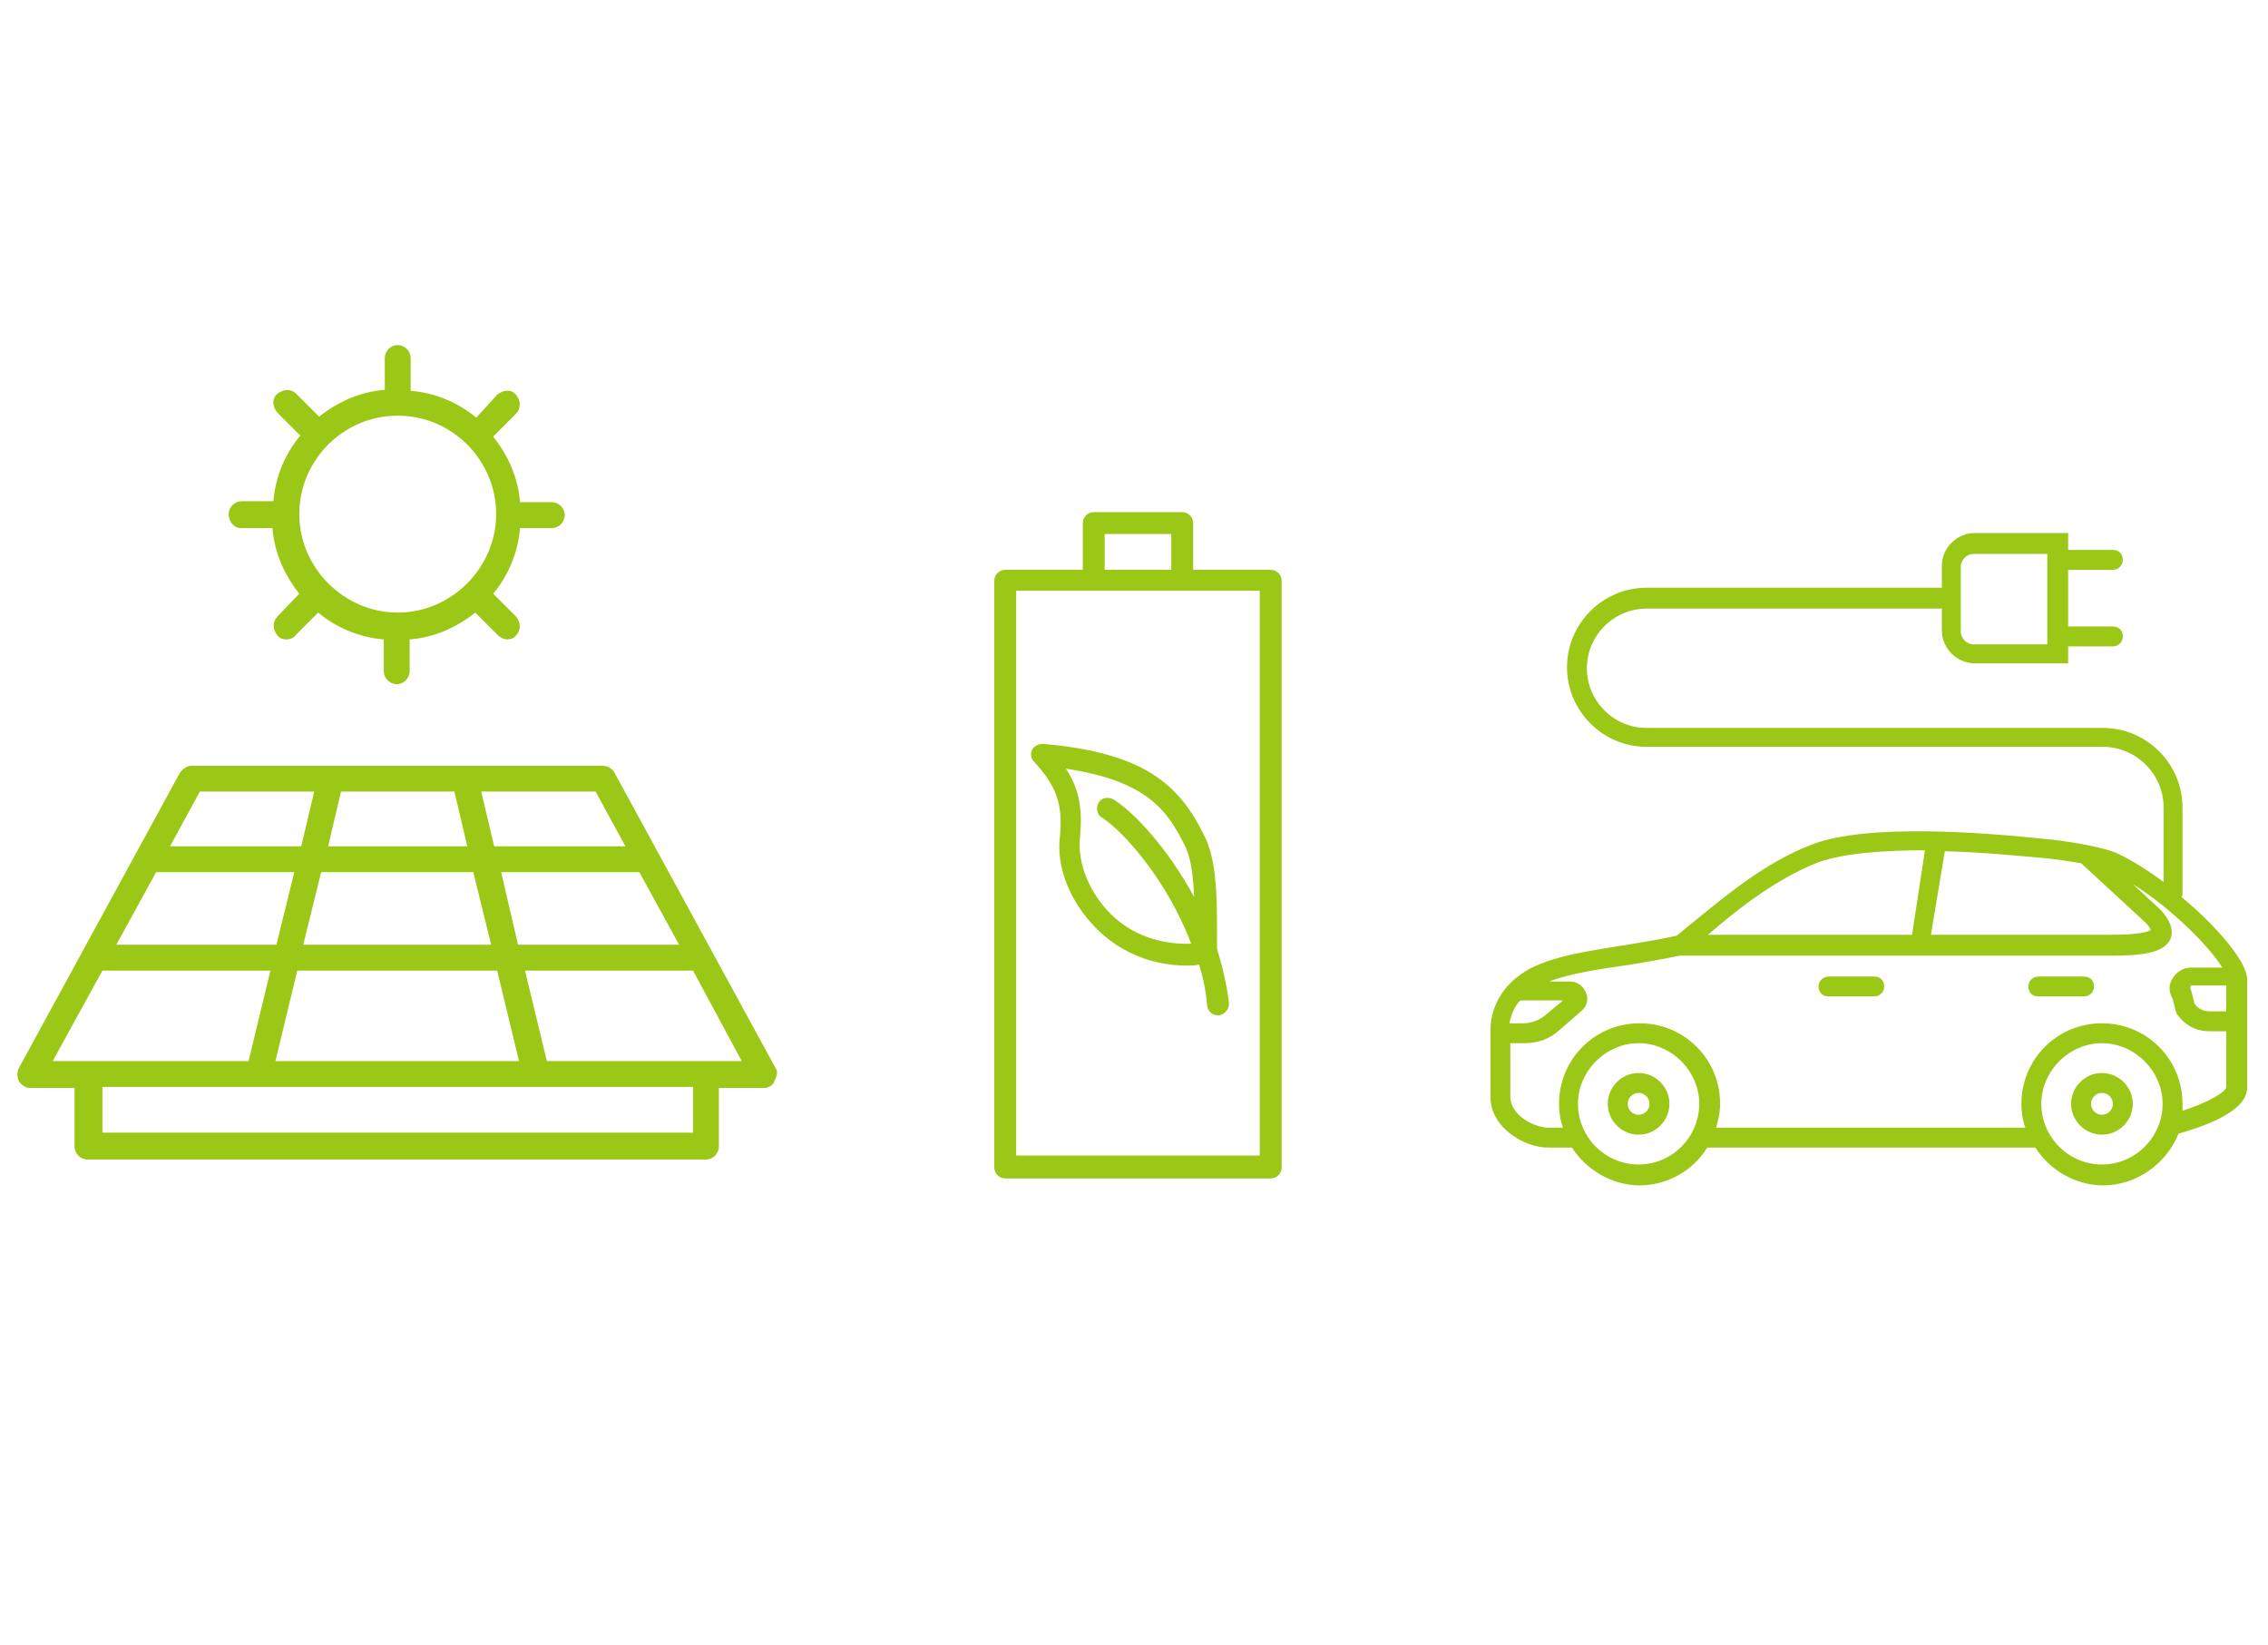 <?xml version="1.0" encoding="UTF-8"?><svg id="a" xmlns="http://www.w3.org/2000/svg" viewBox="0 0 228.1 165.4"><defs><style>.cls-1{fill:#9bc716;stroke-width:0px;}</style></defs><path class="cls-1" d="m78,107.4l-16.2-29.7c-.2-.4-.7-.7-1.2-.7H19.3c-.5,0-.9.3-1.2.7L1.9,107.4c-.2.4-.2.9,0,1.3.2.4.7.7,1.1.7h4.5v5.9c0,.7.6,1.3,1.3,1.3h62.2c.7,0,1.3-.6,1.3-1.3v-5.9h4.5c.5,0,.9-.2,1.1-.7s.4-.9.1-1.3h0Zm-25.8-.7h-24.5l2.2-9.1h20.1l2.2,9.1h0Zm-21.7-11.7l1.8-7.3h15.3l1.8,7.3h-18.9Zm-14.8-7.3h13.9l-1.8,7.3H11.7l4-7.3c-.1,0,0,0,0,0Zm34.7,0h13.9l4,7.3h-16.2l-1.7-7.3h0Zm12.5-2.6h-13.2l-1.3-5.5h11.5l3,5.5h0Zm-17.2-5.5l1.3,5.5h-14l1.3-5.5h11.4Zm-25.6,0h11.5l-1.3,5.5h-13.2l3-5.5h0Zm-9.8,18h16.9l-2.2,9.1H5.3l5-9.1h0Zm59.4,16.3H10.3v-4.6h59.4v4.6h0Zm1.3-7.2h-16l-2.2-9.1h16.9l4.9,9.1h-3.6Z"/><path class="cls-1" d="m24.2,53.1h3.2c.2,2.5,1.2,4.7,2.7,6.6l-2.2,2.3c-.5.5-.5,1.3,0,1.9.2.3.6.4.9.4s.7-.1.9-.4l2.3-2.3c1.8,1.5,4.1,2.5,6.6,2.7v3.2c0,.7.6,1.3,1.3,1.3s1.3-.6,1.3-1.3v-3.2c2.5-.2,4.7-1.2,6.6-2.7l2.3,2.3c.2.2.6.4.9.4s.7-.1.9-.4c.5-.5.5-1.3,0-1.9l-2.3-2.3c1.5-1.8,2.5-4.1,2.7-6.6h3.2c.7,0,1.3-.6,1.3-1.3s-.6-1.3-1.3-1.3h-3.2c-.2-2.5-1.2-4.7-2.7-6.6l2.3-2.3c.5-.5.5-1.3,0-1.9s-1.3-.5-1.9,0l-2.1,2.3c-1.8-1.5-4.1-2.5-6.6-2.7v-3.3c0-.7-.6-1.3-1.3-1.3s-1.3.6-1.3,1.3v3.2c-2.5.2-4.7,1.2-6.6,2.7l-2.3-2.3c-.5-.5-1.3-.5-1.9,0s-.5,1.3,0,1.9l2.3,2.3c-1.5,1.8-2.5,4.1-2.7,6.6h-3.2c-.7,0-1.3.6-1.3,1.3s.5,1.4,1.2,1.4Zm15.8-11.3c5.5,0,9.9,4.5,9.9,9.9s-4.5,9.9-9.9,9.9-9.9-4.5-9.9-9.9,4.4-9.9,9.9-9.9Z"/><path class="cls-1" d="m164.8,107.9c-1.7,0-3.1,1.4-3.1,3.1s1.4,3.1,3.1,3.1,3.1-1.4,3.1-3.1-1.4-3.1-3.1-3.1Zm0,4.2c-.6,0-1.1-.5-1.1-1.1s.5-1.1,1.1-1.1,1.1.5,1.1,1.1-.5,1.1-1.1,1.1Z"/><path class="cls-1" d="m219.4,90.2c.1-.1.1-.2.1-.4v-8.6c0-4.4-3.6-8-8-8h-45.9c-3.3,0-6-2.7-6-6s2.7-6,6-6h29.7v2.2c0,1.8,1.5,3.3,3.3,3.3h9.4v-1.7h4.5c.5,0,1-.4,1-1s-.4-1-1-1h-4.5v-5.7h4.5c.5,0,1-.4,1-1s-.4-1-1-1h-4.5v-1.7h-9.4c-1.8,0-3.3,1.5-3.3,3.3v2.2h-29.7c-4.4,0-8,3.6-8,8s3.6,8,8,8h45.9c3.3,0,6.1,2.7,6.1,6.1v7.5c-1.6-1.2-3.2-2.2-4.7-2.9-1.3-.6-4.8-1.2-6.9-1.4-6.5-.7-18.2-1.6-23.7.5-4.8,1.8-9,5.4-11.6,7.5-.9.7-1.9,1.6-2.1,1.7-1.3.3-3.1.6-4.9.9-3.2.5-6.5,1-8.7,1.9-3.2,1.2-5.1,3.8-5.1,6.7v6.7c0,3.1,3.4,5.1,5.8,5.1h2.4c1.4,2.2,4,3.8,6.8,3.8s5.4-1.5,6.8-3.8h33c1.4,2.2,4,3.8,6.8,3.8,3.4,0,6.4-2.2,7.6-5.2,2.1-.6,6.9-2.1,6.9-4.6v-11c-.1-1.8-3.1-5.3-6.6-8.2h0Zm-22.2-33.2c0-.7.6-1.3,1.3-1.3h7.4v9.1h-7.4c-.7,0-1.3-.6-1.3-1.3v-6.5Zm-1.6,28.6c4,.1,7.8.5,10.1.7,1.1.1,2.4.3,3.6.5l6.4,5.9c.4.4.6.7.6.8-.2.2-1.1.5-4.1.5h-18l1.4-8.4h0Zm-23.7,8.3c2.4-2.1,6.6-5.5,11-7.2,2.5-.9,6.6-1.2,10.7-1.2l-1.3,8.5h-20.6c.1,0,.2-.1.2-.1Zm-19,6.7h4.3l-1.8,1.5c-.6.5-1.4.8-2.2.8h-1.4c.2-.9.5-1.7,1.1-2.3h0Zm11.9,16.5c-3.4,0-6.1-2.8-6.1-6.1s2.8-6.1,6.1-6.1,6.1,2.8,6.1,6.1-2.7,6.1-6.1,6.1Zm46.6,0c-3.4,0-6.1-2.8-6.1-6.1s2.8-6.1,6.1-6.1,6.1,2.8,6.1,6.1-2.7,6.1-6.1,6.1Zm12.5-7.8c0,.5-1.9,1.6-4.4,2.4v-.7c0-4.5-3.6-8.1-8.1-8.1s-8.1,3.6-8.1,8.1c0,.8.1,1.6.4,2.4h-31.1c.2-.8.4-1.5.4-2.4,0-4.5-3.6-8.1-8.1-8.1s-8.1,3.6-8.1,8.1c0,.8.1,1.6.4,2.4h-1.5c-1.3,0-3.8-1.2-3.8-3.1v-5.4h1.4c1.3,0,2.5-.4,3.4-1.2l2.3-2c.6-.5.8-1.2.5-1.9s-.9-1.1-1.6-1.1h-2.1c2-.8,5.3-1.3,8.2-1.7,1.8-.3,3.5-.6,4.9-.9h43.5c3.1,0,5.3-.3,5.9-1.7.5-1.3-.7-2.6-1.1-3l-2.7-2.5c4,2.5,7.8,6.4,9,8.4h-3.1c-.8,0-1.5.4-1.9,1.1-.4.6-.4,1.4,0,2l.3,1.2c0,.1.1.2.1.3.7,1.1,1.9,1.8,3.3,1.8h1.7v5.6h0Zm0-7.6h-1.7c-.6,0-1.2-.3-1.5-.8l-.3-1.2c0-.1-.1-.2-.1-.3v-.2c0-.1.1-.1.1-.1h3.5v2.6h0Z"/><path class="cls-1" d="m188.5,98.2h-4.6c-.5,0-1,.4-1,1s.4,1,1,1h4.6c.5,0,1-.4,1-1s-.4-1-1-1Z"/><path class="cls-1" d="m209.6,98.2h-4.6c-.5,0-1,.4-1,1s.4,1,1,1h4.6c.5,0,1-.4,1-1s-.4-1-1-1Z"/><path class="cls-1" d="m211.4,107.9c-1.7,0-3.1,1.4-3.1,3.1s1.4,3.1,3.1,3.1,3.1-1.4,3.1-3.1-1.4-3.1-3.1-3.1Zm0,4.2c-.6,0-1.1-.5-1.1-1.1s.5-1.1,1.1-1.1,1.1.5,1.1,1.1-.5,1.1-1.1,1.1Z"/><path class="cls-1" d="m127.8,57.3h-7.8v-4.7c0-.6-.5-1.1-1.1-1.1h-8.9c-.6,0-1.1.5-1.1,1.1v4.7h-7.8c-.6,0-1.1.5-1.1,1.1v59c0,.6.5,1.1,1.1,1.1h26.7c.6,0,1.1-.5,1.1-1.1v-59c0-.6-.5-1.1-1.1-1.1h0Zm-16.7-3.6h6.7v3.6h-6.7v-3.6Zm15.6,62.5h-24.5v-56.8h24.5v56.8h0Z"/><path class="cls-1" d="m104.9,74.8c-.4,0-.9.2-1.1.6s-.1.9.2,1.2c2.3,2.5,2.9,4.3,2.6,7.5-.4,3.2,1.1,6.7,3.7,9.3,2.4,2.4,5.6,3.7,9.1,3.7.4,0,.8,0,1.2-.1.4,1.3.7,2.7.8,4.1.1.6.5,1,1.1,1h.1c.6-.1,1-.6,1-1.2-.2-1.9-.7-3.8-1.2-5.5v-1c0-4.1,0-7.9-1.3-10.4-2.5-5.1-6-8.3-16.2-9.2h0Zm15.2,15.4c-2.6-4.8-6-8.5-8.1-9.8-.5-.3-1.2-.2-1.5.3s-.2,1.2.3,1.5c2.1,1.3,6.6,6.3,9,12.7-3.1.1-6-.9-8.1-3s-3.3-5-3.1-7.5c.3-2.9,0-5-1.4-7.1,8.1,1.2,10.2,4.2,11.9,7.6.7,1.3.9,3.2,1,5.3h0Z"/></svg>